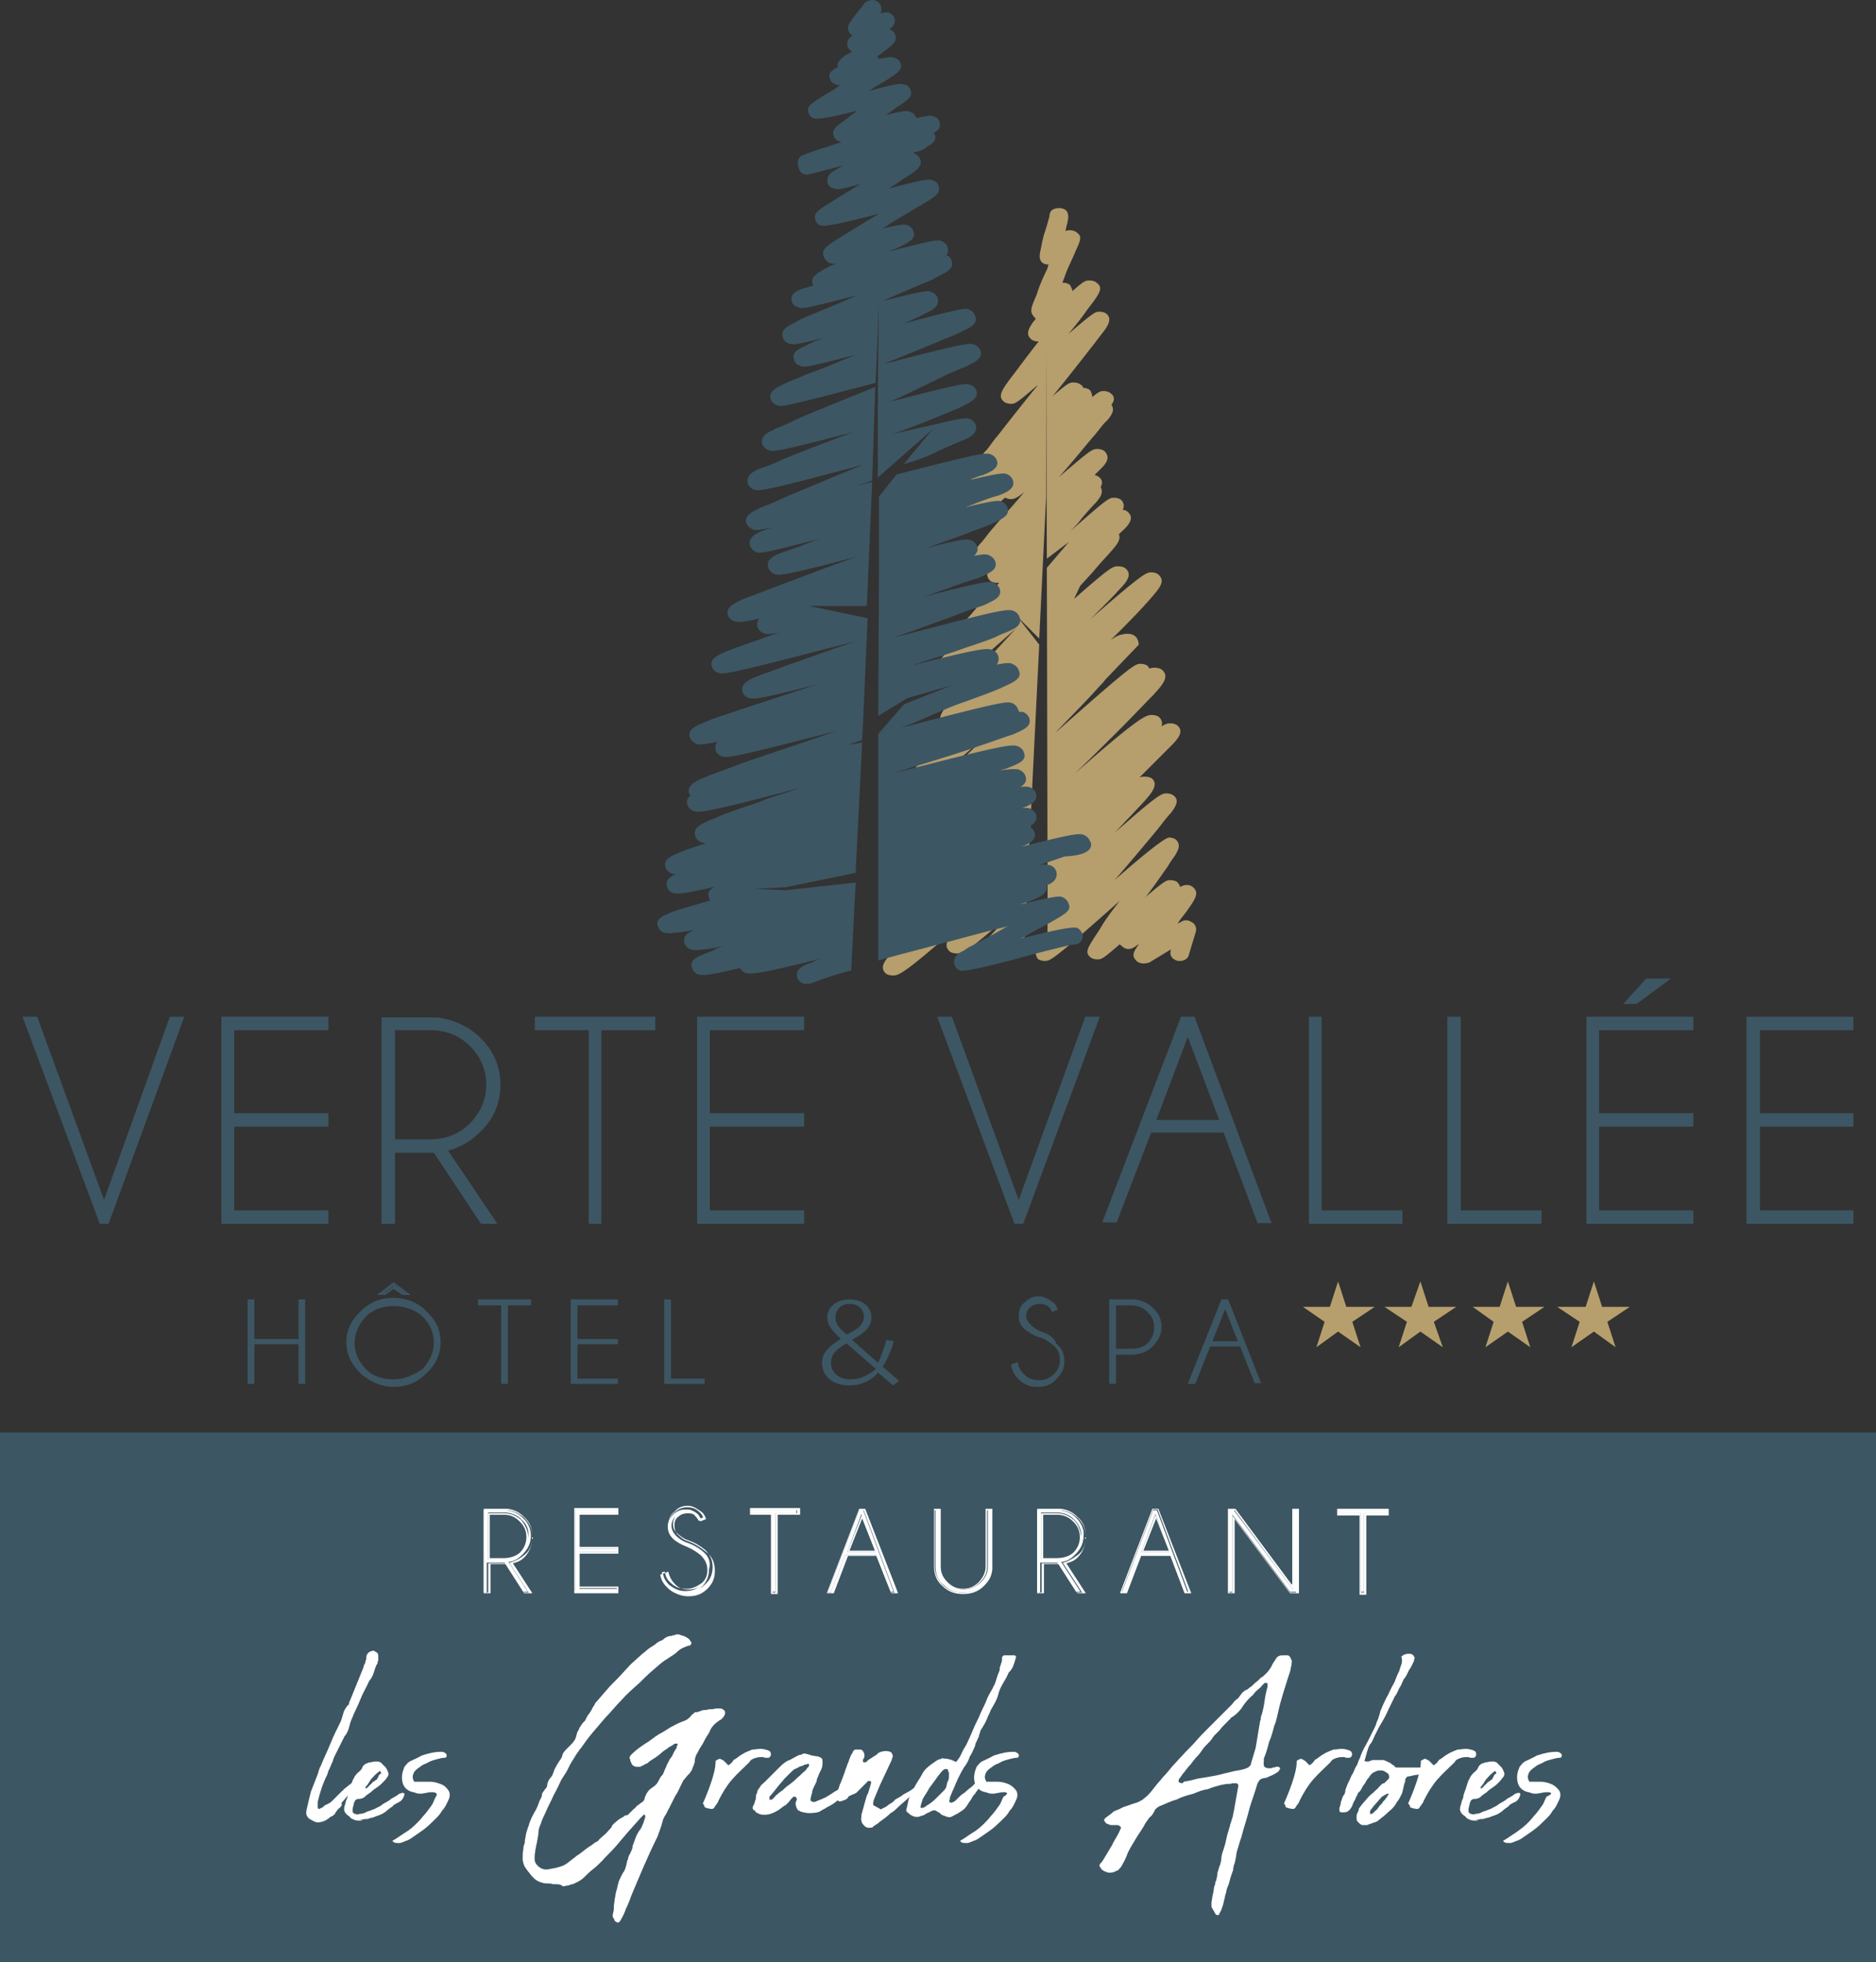 <svg xmlns="http://www.w3.org/2000/svg" id="Calque_2" viewBox="0 0 250.83 262.39"><rect x="0" y="0" width="250.83" height="262.39" fill="#333333" stroke="none"/><defs><style>.cls-1{fill:#b79f6d}.cls-1,.cls-2,.cls-3,.cls-5{stroke-width:0}.cls-2{fill:none}.cls-3{fill:#3d5663}.cls-5{fill:#fff}</style></defs><g id="Calque_1-2"><path d="M0 191.56h250.83v70.83H0z" class="cls-3"/><path d="M69.88 202.96c-.6-.6-1.3-.9-2.2-1h-3v11h.4v-4h2.4l2.5 3.9h.6l-2.6-4h.1c.7-.1 1.2-.4 1.8-1 .7-.7 1.1-1.5 1.1-2.5 0-.8-.3-1.7-1.1-2.4Zm-.2 4.7c-.7.6-1.4.9-2.3.9h-2.1v-6.3h2.1c.9 0 1.7.3 2.3.9.7.6 1 1.3 1 2.2-.1 1-.5 1.7-1 2.3Z" class="cls-5"/><path d="M71.18 205.46c0-1-.3-1.9-1.1-2.6-.7-.7-1.4-1-2.3-1.1h-3.1v11.3h.9v-3.9h2l2.5 3.9h1.1l-2.6-4c.7-.2 1.2-.4 1.7-1 .6-.7.9-1.6.9-2.6Zm-3 3.5h-.1l2.6 4h-.6l-2.5-3.9h-2.3v3.9h-.4v-11h3c.9.1 1.5.4 2.2 1 .7.7 1.1 1.5 1.1 2.5s-.3 1.9-1.1 2.5c-.6.5-1.2.8-1.9 1Z" class="cls-5"/><path d="M69.68 203.26c-.7-.6-1.4-.9-2.3-.9h-2.1v6.3h2.1c.9 0 1.7-.3 2.3-.9.7-.6 1-1.3 1-2.2-.1-.9-.5-1.7-1-2.3Zm-2.3 5.1h-1.9v-5.8h1.9c.9 0 1.5.3 2.1.9s.9 1.2.9 2.1c0 .8-.3 1.5-.9 2.1-.6.5-1.4.7-2.1.7ZM82.58 212.46h-5.1v-4.9h5.1v-.4h-5.1v-4.8h5.1v-.4h-5.7v10.9h5.7v-.4z" class="cls-5"/><path d="M76.78 213.06h5.9v-.9h-5.2v-4.4h5.2v-.9h-5.2v-4.3h5.2v-.9h-5.9v11.4Zm.1-11.1h5.6v.4h-5.2v4.8h5.2v.4h-5.2v4.8h5.2v.4h-5.6v-10.8ZM94.08 207.56c-.7-.6-1.4-1-2.3-1.3-.6-.2-1.1-.6-1.4-.9s-.6-.8-.6-1.3.2-1 .6-1.3c.3-.3.8-.6 1.3-.6.6 0 1 .2 1.3.6.2.2.3.3.4.6l.4-.1c-.1-.2-.2-.4-.4-.7-.4-.4-1-.7-1.7-.7s-1.2.2-1.7.7c-.4.4-.7 1-.7 1.5 0 .7.2 1.2.7 1.7.4.4 1.1.8 1.9 1.1.7.3 1.3.7 1.8 1.1.6.6.9 1.2.9 2s-.3 1.4-.9 2-1.2.8-2.1.8c-.8 0-1.4-.3-2.1-.8-.4-.4-.8-1-.8-1.5l-.4.1c.1.7.4 1.2.9 1.7.7.7 1.4 1 2.3 1s1.7-.3 2.3-1c.7-.7 1-1.4 1-2.3.3-1 0-1.8-.7-2.4Z" class="cls-5"/><path d="M91.88 206.06c-.6-.2-1-.6-1.3-.9-.3-.3-.4-.7-.4-1.2 0-.4.1-.9.6-1.2.3-.3.8-.4 1.2-.4s.9.1 1.2.4c.2.2.3.3.4.6v.1l.8-.3v-.1c-.1-.3-.3-.7-.6-.9-.6-.4-1.1-.8-1.8-.8s-1.3.2-1.8.8c-.6.4-.8 1.1-.8 1.8s.2 1.3.8 1.8c.4.4 1.1.9 2 1.1.7.2 1.2.7 1.8 1.1.6.6.8 1.1.8 1.9 0 .7-.2 1.3-.8 1.9-.6.6-1.2.8-1.9.8-.8 0-1.4-.2-1.9-.8-.4-.4-.7-1-.8-1.5v-.1l-.8.3v.1c.1.7.4 1.3 1 1.9.7.7 1.5 1 2.5 1s1.8-.3 2.5-1 1-1.4 1-2.4-.3-1.8-1-2.4c-1-.8-1.8-1.3-2.7-1.6Zm-.2 6.9c-.9 0-1.8-.3-2.3-1-.6-.4-.8-1-.9-1.7l.4-.1c.1.6.3 1.1.8 1.5.6.6 1.2.8 2.1.8.8 0 1.4-.3 2.1-.8.6-.6.9-1.2.9-2s-.3-1.4-.9-2c-.4-.4-1.1-.9-1.8-1.1-.8-.2-1.4-.7-1.9-1.1-.4-.4-.7-1-.7-1.7s.2-1.1.7-1.5c.4-.4 1-.7 1.7-.7s1.2.2 1.7.7c.2.2.4.4.4.7l-.4.1c-.1-.2-.2-.4-.4-.6-.3-.3-.8-.6-1.3-.6-.6 0-1 .2-1.3.6-.3.3-.6.8-.6 1.3 0 .6.2 1 .6 1.3.3.3.8.7 1.4.9.9.3 1.7.8 2.3 1.3.7.7 1 1.4 1 2.3s-.3 1.7-1 2.3c-.9.9-1.6 1.1-2.6 1.1ZM103.18 212.86h.5v-10.5h2.8v-.4h-6.2v.4h2.9v10.5z" class="cls-5"/><path d="M100.08 202.56h3v10.6h.9v-10.6h3v-.9h-6.7v.9h-.2Zm.2-.6h6.3v.4h-2.9v10.6h-.4v-10.6h-3v-.4ZM114.88 201.96l-4.2 11h.4l1.9-5h4.2v.1l1.9 4.8h.4l-4.1-11h-.5v.1Zm-1.6 5.6 1.9-5.1 1.9 5.1h-3.8Z" class="cls-5"/><path d="M115.68 201.76h-.8l-4.3 11.2v.1h.9l1.9-5h3.9l1.9 5h.9l-4.4-11.3Zm3.4 11.1-1.9-4.8v-.1h-4.2l-1.9 5h-.4l4.2-11h.6l4.1 11h-.5v-.1Z" class="cls-5"/><path d="M113.28 207.56h3.9l-1.9-5.1-2 5.1Zm.3-.2 1.7-4.3 1.7 4.3h-3.4ZM128.78 212.56c-.9 0-1.7-.3-2.3-.9-.7-.7-1-1.3-1-2.2v-7.5h-.4v7.5c0 1 .3 1.9 1.1 2.5.7.7 1.5 1 2.6 1 1 0 1.9-.3 2.6-1 .6-.6 1-1.3 1.1-2.1v-7.9h-.4v7.5c0 .9-.3 1.5-1 2.2-.7.6-1.4.9-2.3.9Z" class="cls-5"/><path d="M131.78 209.46c0 .8-.3 1.4-.9 2.1-.6.6-1.3.9-2.1.9-.9 0-1.5-.3-2.1-.9s-.9-1.2-.9-2.1v-7.7h-.9v7.7c0 1 .3 1.9 1.1 2.6.8.8 1.7 1.1 2.8 1.1s2-.3 2.8-1.1c.7-.7 1-1.3 1.1-2.2v-8.1h-.9v7.7Zm.2-7.5h.4v7.9c-.1.9-.4 1.5-1.1 2.1-.7.7-1.5 1-2.6 1-1 0-1.9-.3-2.6-1s-1.1-1.5-1.1-2.5v-7.5h.4v7.5c0 .9.3 1.5 1 2.2s1.4.9 2.3.9 1.7-.3 2.3-.9c.7-.7 1-1.3 1-2.2v-7.5ZM143.88 202.96c-.6-.6-1.3-.9-2.2-1h-3v11h.4v-4h2.3l2.5 3.9h.6l-2.6-4h.1c.7-.1 1.2-.4 1.8-1 .7-.7 1.1-1.5 1.1-2.5.1-.8-.3-1.7-1-2.4Zm-.3 4.7c-.7.6-1.4.9-2.3.9h-2.1v-6.3h2.1c.9 0 1.7.3 2.3.9s1 1.3 1 2.2c-.1 1-.4 1.7-1 2.3Z" class="cls-5"/><path d="M145.18 205.46c0-1-.3-1.9-1.1-2.6-.7-.7-1.4-1-2.3-1.1h-3.1v11.3h.9v-3.9h2l2.5 3.9h1.1l-2.6-4c.7-.2 1.2-.4 1.7-1 .6-.7.9-1.6.9-2.6Zm-3 3.5h-.1l2.6 4h-.6l-2.5-3.9h-2.3v3.9h-.4v-11h3c.9.1 1.5.4 2.2 1 .7.7 1.1 1.5 1.1 2.5s-.3 1.9-1.1 2.5c-.7.5-1.2.8-1.9 1Z" class="cls-5"/><path d="M143.58 203.26c-.7-.6-1.4-.9-2.3-.9h-2.1v6.3h2.1c.9 0 1.7-.3 2.3-.9.7-.6 1-1.3 1-2.2-.1-.9-.4-1.7-1-2.3Zm-2.3 5.1h-1.8v-5.8h1.9c.8 0 1.5.3 2.1.9s.9 1.2.9 2.1c0 .8-.3 1.5-.9 2.1-.6.5-1.4.7-2.2.7ZM154.18 201.96l-4.2 11h.4l1.9-5h4.2l1.9 5h.4l-4.1-11h-.5Zm-1.6 5.6 1.9-5.1 1.9 5.1h-3.8Z" class="cls-5"/><path d="M154.88 201.76h-.8l-4.3 11.2v.1h.9l1.9-5h3.9l1.9 5h.9l-4.4-11.3Zm3.5 11.1-1.9-5h-4.2l-1.9 5h-.4l4.2-11h.6l4.1 11h-.5Z" class="cls-5"/><path d="M152.58 207.56h3.9l-2-5-1.9 5Zm.3-.2 1.7-4.3 1.7 4.3h-3.4ZM164.28 201.96v10.9h.5v-10.3l7.7 10.3h.9v-10.9h-.5v10.6l-7.9-10.6h-.7z" class="cls-5"/><path d="m172.68 211.86-7.5-10.1h-1v11.3h.9v-9.9l7.4 9.9h1.2v-11.3h-.9v10.1h-.1Zm.2-9.9h.4v11h-.8l-7.7-10.3v10.3h-.4v-11h.7l7.8 10.6v-10.6ZM178.98 202.36h3v10.5h.4v-10.5h3v-.4h-6.4v.4z" class="cls-5"/><path d="M178.78 201.76v.9h3v10.6h.9v-10.6h3v-.9h-6.9Zm6.6.6h-3v10.6h-.4v-10.6h-3v-.4h6.3v.4h.1ZM45.68 241.46l-.1.1s0 .1-.1.1c0 .1-.1.1-.2.2l-.1.1c-.1.2-.3.3-.4.6-.2.2-.3.3-.6.4-.3.3-.8.6-1.3.7h-.1c-.3.1-.6 0-.8-.1s-.4-.2-.7-.4c-.3-.3-.4-.7-.3-1v-.1c.1-.4.2-.9.3-1.3l.3-1.2.9-2.3c.1-.3.2-.8.4-1.1.4-1 .9-2 1.3-3s.9-2 1.4-3l.1-.3c.1-.3.2-.7.3-1 .1-.2.3-.6.6-.9.1 0 .1-.1.1-.2s0-.2.1-.3l1.7-4.2c.1-.2.1-.3.2-.6.1-.2.2-.3.2-.6.1-.1.1-.3.1-.4s0-.3.1-.4c.1-.2.2-.3.4-.4.1 0 .2-.1.3-.1h.2c.1 0 .2.1.2.1.1.1.2.1.3.2.1.2.1.3.1.6v.4c-.1.1-.1.2-.1.3s0 .2-.1.2c-.2.4-.3.8-.4 1.1s-.3.8-.6 1.1c-.4.9-.9 1.7-1.2 2.5s-.8 1.7-1.1 2.5c-.2.4-.3.8-.4 1.2-.1.4-.3.9-.6 1.2l-1.3 2.6c-.1.2-.2.4-.3.8-.1.2-.2.4-.3.7-.1.1-.1.3-.2.4-.1.2-.1.3-.2.6-.6 1.2-1 2.4-1.3 3.7v.7c0 .2.1.3.3.2.1 0 .1-.1.2-.1s.1-.1.2-.1c.2-.2.3-.3.6-.4.2-.1.4-.2.6-.4l.2-.2.4-.4.6-.6.2-.2c.1 0 .1-.1.2-.2l1.4-1.1c.2-.1.3-.2.4-.3s.3-.2.6-.3h.1v.2c-.1.1-.1.2-.2.4l-.3.3c-.07.07-.13.1-.2.1s-.13.07-.2.2c-.1.1-.2.3-.3.4-.1.1-.2.3-.3.4l-.3.3c-.1.1-.2.2-.3.4l-.6.7-.1.1v.4Z" class="cls-5"/><path d="M48.18 243.46c-.3 0-.6 0-.8-.1-.1 0-.1-.1-.2-.1s-.1 0-.2-.1c-.1 0-.1-.1-.1-.1s-.1 0-.1-.1c-.1-.1-.3-.2-.4-.3-.1-.1-.2-.2-.3-.4s-.1-.4 0-.8c.1-.2.1-.4.2-.7.1-.2.2-.4.2-.7 0-.1.1-.2.1-.3s.1-.2.1-.3c.1-.2.2-.6.3-.9.1-.3.2-.6.3-.7.1-.3.4-.7.8-1 .2-.2.3-.3.4-.6.1-.2.3-.3.4-.4.1 0 .2-.1.3-.1.2-.1.3-.1.4-.1s.3-.1.6-.1h.4c.2.1.4.1.4.2l.6.6c.1.2.2.3.3.6.1.2.1.4-.1.7s-.3.4-.6.7c-.2.2-.4.4-.7.6-.3.2-.6.4-.9.7-.3.2-.6.4-.9.7-.2.1-.4.2-.7.2h-.2c-.2.1-.3.2-.3.2-.1.2-.2.4-.2.6-.1.3-.2.7-.1 1l.1.1s.1.1.2.1c.2.1.4.1.6 0 .3 0 .7-.1 1-.3.4-.1.8-.3 1.1-.4.3-.2.7-.3 1-.6.3-.2.8-.4 1.1-.7.3-.2.8-.4 1.1-.7.2 0 .3-.1.3-.1h.3c.07.07.1.13.1.2-.1.4-.3.8-.7 1-.3.2-.7.3-.9.6-.3.2-.6.4-.9.7-.2.1-.4.3-.7.4-.2.1-.6.2-.8.3s-.4.1-.7.2c-.2.1-.4.1-.7.1-.2.1-.4.1-.6.1.5.1.3.1.1.1Zm2.8-6.4-.1-.1v-.1h-.2c0 .1-.1.1-.2.2-.3.2-.6.6-.9.9-.2.3-.4.7-.7 1v.2h.1c.1-.1.3-.2.4-.4.1-.1.3-.2.4-.4.2-.1.4-.3.6-.4.1-.2.2-.3.3-.6.2-.13.3-.23.3-.3Z" class="cls-5"/><path d="M57.78 239.66c-.2 0-.4 0-.8.1-.2 0-.4.1-.7.1-.2 0-.4 0-.7-.1-.2-.1-.4-.1-.7-.2-.7-.3-1-.8-1.1-1.4-.1-.6 0-1.2.3-1.9.2-.2.4-.6.9-.8.4-.2.9-.4 1.4-.7.6-.2 1-.3 1.5-.4.6-.1.9-.1 1.2-.1.2 0 .4.1.6.3.1.2 0 .3 0 .4-.1.1-.2.1-.3.1-.2 0-.6.1-1 .2-.3.1-.8.2-1.1.4s-.8.3-1.1.6c-.3.2-.6.4-.8.7-.1.2-.2.4-.2.7 0 .2.1.4.2.6h2.1c.4 0 .9.1 1.4.3.6.2.9.6 1.1.9.2.3.2.8 0 1.2s-.4 1-.9 1.5c-.3.6-.9 1.1-1.3 1.5-.6.6-1.1 1-1.7 1.4s-1.1.8-1.5 1c-.6.2-.9.4-1.2.4s-.6 0-.7-.1c-.13-.07-.2-.13-.2-.2.7-.4 1.2-.8 1.7-1.1s1-.7 1.5-1.2c.2-.2.6-.6.9-1 .4-.4.8-1 1.1-1.4s.4-.9.6-1.2c.3-.4 0-.6-.5-.6ZM74.28 251.96h-.4c-.2-.1-.4-.1-.7-.1-.2 0-.4 0-.7-.1-.4-.1-.8-.3-1.1-.6-.2-.2-.4-.4-.6-.7-.2-.2-.3-.4-.6-.8-.2-.4-.3-.8-.3-1.1 0-.4 0-.9.1-1.3 0-.2 0-.3.1-.6.1-.2.1-.3.1-.6.1-.3.1-.7.2-1s.2-.7.3-.9c.2-.8.6-1.5 1-2.2.1-.2.2-.4.3-.7.1-.2.1-.4.3-.7.1-.2.2-.4.2-.7.1-.2.2-.3.4-.6.2-.2.3-.3.3-.7.1-.3.2-.6.4-.8.2-.2.3-.4.4-.7.1-.2.1-.4.3-.7.1-.2.2-.4.4-.7.1-.1.1-.2.2-.3s.1-.2.2-.3c.1-.2.1-.4.2-.6.1-.1.2-.3.3-.4l.3-.3.3-.3c.3-.3.7-.7.8-1.1.1-.2.1-.4.2-.7.1-.2.2-.3.3-.6.2-.3.4-.7.7-.9.2-.3.3-.7.6-1 .1-.2.3-.4.4-.7.1-.2.3-.4.4-.7.7-.8 1.3-1.5 2-2.3.7-.7 1.4-1.4 2.1-2.2.3-.3.7-.8 1.1-1.1.3-.3.8-.7 1.1-1 .3-.2.7-.6 1-.8s.7-.4 1-.7c.2-.1.3-.2.6-.3.2-.1.3-.2.4-.3.3-.2.6-.3.9-.3.1 0 .2-.1.3-.1s.2 0 .3-.1h.4c.2.1.3.1.6.2.2.1.3.1.4.2.2.1.4.2.6.6.1.1.1.2 0 .3 0 .1-.1.2-.2.2h-.1c-.6.2-1.1.4-1.5.8s-1 .7-1.4 1c-.7.4-1.3 1-1.9 1.5-.7.6-1.2 1.1-1.8 1.7-.9.8-1.7 1.5-2.4 2.3-.8.8-1.5 1.7-2.2 2.4-.6.7-1.1 1.3-1.7 2s-1 1.3-1.5 2c-.1.1-.2.2-.3.4-.1.1-.2.3-.3.4-.4.7-.8 1.2-1.1 1.9-.3.7-.8 1.2-1.1 1.9-.3.7-.6 1.2-.9 1.8-.3.7-.6 1.2-.9 1.9s-.6 1.2-.8 1.9c-.2.4-.3.8-.3 1.3 0 .2-.1.4-.1.6s-.1.3-.1.6c-.1.2-.1.6-.2.9 0 .3-.1.6-.1.9v.4c0 .3.2.7.6 1s.8.4 1.3.3c.6-.1 1.1-.2 1.7-.4s1-.6 1.4-.9c.1-.1.3-.2.4-.3s.2-.2.4-.3c.6-.4 1.1-.9 1.8-1.3.1-.1.3-.2.4-.3s.3-.2.4-.2c.2-.3.6-.6.8-.8.3-.2.6-.6.8-.8.2-.2.3-.3.4-.6.2-.2.4-.4.8-.7.2-.2.6-.3.9-.6.2 0 .3 0 .4-.1l.3-.3.4-.4c.1-.1.3-.2.4-.4.1-.1.3-.2.4-.3s.3-.2.4-.3c.1 0 .1-.1.2-.2s.1-.2.1-.3c.1-.2.2-.6.4-.8.1-.2.3-.4.6-.6.3-.2.6-.4.8-.8.2-.3.3-.7.6-.9.1-.2.2-.4.3-.7.1-.2.2-.4.3-.7.2-.3.3-.7.6-1 .2-.3.3-.7.6-1.1.1-.1.1-.2.1-.3s.1-.2.1-.2c.1-.1 0-.2-.1-.2h-.1c-.1 0-.2 0-.3.1-.1.1-.2.1-.3.2-.2.1-.4.2-.6.4-.2.1-.3.2-.6.4-.3.3-.7.6-1 .8s-.7.4-1 .7c-.1.1-.3.1-.4.2-.1.1-.2.1-.4.2-.1.1-.2.1-.3.1h-.3c-.4 0-.7-.2-.8-.6-.1-.1-.1-.2-.1-.2 0-.1 0-.2-.1-.3v-.2c0-.1.1-.1.1-.2.1 0 .1-.1.1-.1l.1-.1c.6-.6 1.2-1 1.8-1.4.7-.4 1.2-.9 1.9-1.3.6-.3 1-.6 1.5-.9.6-.3 1.1-.6 1.7-.8.3-.1.7-.3 1-.7.1-.1.1-.2.2-.2.1-.1.2-.1.2-.2.1-.1.2-.1.3-.1.2 0 .4-.1.7-.2.2-.1.4-.1.7-.1.2-.1.4-.1.7-.1.2 0 .4-.1.7-.1h.4c.2 0 .4.1.6.3.1.2.1.3 0 .6-.2.3-.4.6-.7.7-.6.4-1.1.9-1.3 1.5-.2.4-.6.9-.8 1.4-.2.4-.6.9-.8 1.4-.3.4-.4.9-.4 1.3 0 .1-.1.2-.1.3s-.1.2-.1.3c-.1.1-.1.2-.1.2 0 .1-.1.2-.1.3-.1.1-.2.2-.2.3l-.3.3c-.2.2-.3.4-.6.7l-.4.8c-.2.4-.4.9-.7 1.3l-.4.8-.4.8c-.2.3-.3.7-.6 1.1-.2.3-.3.7-.4 1.1l-.3.9c-.1.2-.2.6-.3.8-1.3 2.6-2.4 5.3-3.5 7.9-.2.6-.4 1.1-.7 1.7-.2.6-.4 1-.7 1.5-.1.2-.2.3-.3.3-.1.1-.2 0-.2 0-.1-.1-.2-.1-.3-.2 0-.1-.1-.2-.1-.3-.2-.2-.2-.4-.1-.8.1-.3.1-.6.1-.9 0-.2.1-.6.1-.9.1-.3.1-.7.2-1s.2-.7.2-.9c.1-.1.1-.2.1-.3s.1-.2.1-.3c.2-.4.4-.9.7-1.3.2-.4.3-.9.4-1.4.1-.1.1-.2.1-.3s.1-.2.1-.3c.1-.2.2-.3.3-.6.1-.2.2-.4.2-.7.1-.3.3-.8.4-1.1s.3-.7.6-1.1c.2-.2.3-.6.4-.8s.2-.6.3-.9c0-.13-.03-.23-.1-.3-.1 0-.2 0-.2.1l-.3.3c-.6.7-1.1 1.2-1.7 1.9s-1.1 1.3-1.7 2-1.2 1.2-1.8 1.9c-.4.4-.8.8-1.2 1.1s-.8.7-1.2 1.1c-.3.3-.8.6-1.3.8-.1.1-.2.1-.3.1s-.2.1-.3.1c-.2.1-.6.1-.9.2-.3-.3-.7-.3-1-.3ZM93.98 241.16c.4-.9.8-1.9 1.1-2.8.3-.9.6-1.9.6-2.9.2-.1.3-.2.4-.2.1-.1.2-.1.3 0 .1 0 .2.1.4.2l.6.6c.2-.1.3-.2.4-.3s.2-.2.3-.4c.4-.2.8-.6 1.2-.8.3-.2.8-.4 1.3-.6.4 0 .8-.1 1.1-.1s.7.1 1 .2c.3.1.4.3.4.6-.1.3-.2.4-.4.4h-.3c-.1 0-.2 0-.3-.1-.3 0-.7 0-1 .1s-.7.2-.9.6c-.8.8-1.5 1.4-2.3 2.3-.7.8-1.3 1.8-1.8 2.8-.1.2-.1.3-.2.4-.1.1-.1.2-.3.4-.1.3-.3.4-.7.3-.2 0-.4-.1-.7-.2.1-.1-.1-.3-.2-.5ZM108.18 242.46c-.3 0-.8-.1-1.1-.2-.1 0-.1-.1-.2-.1s-.1-.1-.2-.1c-.2-.3-.3-.6-.3-.9 0-.2.1-.3.1-.4.1-.1.1-.2 0-.3 0-.1-.1-.2-.2-.2h-.2c-.2.2-.4.4-.6.7l-.3.3c-.1.1-.2.2-.3.2-.1.1-.3.2-.4.3s-.3.2-.4.3c-.7.4-1.3.7-2.2.6-.2 0-.4-.1-.8-.3-.1-.2-.2-.3-.3-.3-.2-.2-.2-.4 0-.7.1-.2.1-.3.2-.6.1-.2.1-.4.1-.7.1-.2.2-.4.2-.6.1-.2.3-.4.4-.6.1-.2.3-.3.6-.6l.4-.4.4-.4.3-.3.3-.3.3-.3.3-.3c.4-.4.9-.8 1.3-.9l1.1-.6c.1 0 .2-.1.3-.1s.2 0 .3-.1c.2-.1.3-.1.6 0h.1c.2.1.3.1.6.2.2 0 .4.1.7.1.3.1.4.1.6.3.1.1.1.3.1.6 0 .4-.1.8-.3 1.1-.1.2-.2.4-.3.7-.1.2-.2.4-.2.7-.1.1-.1.2-.2.4-.1.1-.1.2-.2.4s-.2.4-.2.7c-.1.2-.1.4-.2.7v.3s0 .1.1.1.1.1.2.1h.3c.2-.1.4-.2.7-.3s.4-.2.7-.3c.3-.2.7-.4 1.1-.7.3-.2.8-.4 1.1-.7.4-.2 1-.4 1.4-.7h.3c.07 0 .13.03.2.1s.1.13.1.2l-.2.3-.6.6c-.2.1-.3.3-.6.4-.4.2-.8.6-1.1.8-.3.3-.7.6-1.1.8-.2.1-.4.2-.7.4-.2.1-.4.2-.7.4-.2.1-.7.2-1.4.2Zm0-6.4c0-.2-.1-.2-.2-.2-.1.1-.2.1-.3.1s-.2 0-.2.1c-.2.1-.4.1-.6.2-.2.1-.3.2-.6.3-.2.1-.4.3-.7.6l-.7.7c-.3.4-.7.8-1 1.2s-.7.9-1 1.2v.4h.3c.1-.1.2-.1.2-.2.1 0 .2-.1.2-.2.3-.3.8-.7 1.1-.9.3-.3.8-.7 1.1-.9.3-.2.7-.6.9-.8.3-.2.6-.6.9-.8l.2-.2c.1-.1.1-.2.2-.3.2-.1.2-.3.2-.3Z" class="cls-5"/><path d="M117.78 241.96c.3-.2.7-.3 1-.6.3-.2.7-.4.9-.7.3-.2.8-.4 1.1-.7.4-.2.8-.4 1.2-.7.1-.1.2-.1.3-.2.1-.1.2-.1.4-.2.1-.1.2-.1.3-.2.1-.1.2-.1.4-.2.07 0 .1.03.1.1v.2c0 .1-.1.1-.1.2l-.9.7c-.1.1-.2.1-.3.2-.1.1-.2.1-.3.2l-1.7 1.5c-.3.3-.7.7-1.1.9-.3.3-.8.7-1.1.9-.1.1-.3.2-.4.3s-.2.2-.4.3c-.1.1-.2.1-.3.2-.1.1-.2.1-.2.2-.4.1-.7.1-1-.1l-.2-.2c-.2-.2-.3-.4-.3-.6-.1-.1 0-.3 0-.8l.2-.7c.1-.3.2-.8.3-1.1s.2-.8.4-1.1l.3-1 .1-.4c0-.1-.1-.2-.2-.2h-.2l-1 1-.6.6c-.2.1-.4.2-.7.3-.07.07-.13.1-.2.1-.1 0-.1.1-.2.2-.1.2-.3.3-.6.4l-.3.1c-.2.1-.4 0-.6-.2-.1-.2-.1-.3-.1-.7.1-.2.2-.4.3-.7.1-.2.1-.3.2-.6.1-.2.2-.4.3-.7.1-.2.2-.6.3-.8s.1-.4.2-.6c.1-.2.2-.6.3-.8s.2-.6.3-.8.1-.3.2-.4.1-.2.2-.4c.1-.1.2-.2.3-.2h.7c.1 0 .2.1.2.1.2.2.3.4.3.7 0 .1 0 .2-.1.4-.1.1-.1.2-.1.4 0 .1.1.1.2.1h.2c.2-.2.4-.4.8-.6.2-.2.6-.3.8-.6.3-.2.7-.3 1.1-.3.3 0 .6.1.7.2 0 .1.1.1.1.1v.1c.07.13.1.23.1.3-.1.2-.1.4-.2.6l-1.5 3.2-.8 1.9c-.1.3-.2.7-.1.8 0 .07.03.1.1.1l.9.5Z" class="cls-5"/><path d="M121.18 242.26v-.3c.1-.3.2-.8.3-1.3.2-.6.4-1.1.8-1.7.3-.6.7-1.1 1-1.7.3-.6.8-1 1.2-1.3.3-.2.8-.6 1.1-.7.1 0 .2 0 .3-.1s.2 0 .3 0c.4 0 .9.1 1.3.3.2.1.3.1.3.2.1-.1.3-.3.6-.8.2-.4.4-.9.8-1.5.3-.6.6-1.3.9-2 .3-.8.7-1.4 1-2.2.3-.7.7-1.4.9-2 .3-.7.6-1.1.8-1.5 0-.1.1-.2.2-.4s.2-.6.3-.9c.1-.3.2-.6.3-.8s.1-.4.1-.6c.1-.2.1-.3.2-.6.1-.2.1-.3.1-.6v-.2c.1 0 .1-.1.1-.1s.1 0 .1-.1h1.4c.1 0 .2 0 .2.1.1.1.1.2.1.2-.1 0-.1.1-.1.2-.1.3-.2.7-.3.9-.1.3-.3.6-.6.9-.1.1-.1.3-.2.4-.1.2-.1.3-.2.4-.4.7-.8 1.3-1 2.1s-.6 1.4-1 2.1c-.1.3-.3.7-.4.9-.1.3-.3.7-.4.9l-.6 1c0 .2-.1.3-.1.4-.1.1-.1.3-.1.4-.1.1-.1.2-.3.6-.1.2-.2.4-.2.6-.2.4-.4 1-.7 1.4-.2.6-.4 1-.8 1.5-.6 1-1 1.9-1.4 2.9-.1.2-.2.4-.3.7-.1.2-.2.4-.2.7-.1.1-.1.2 0 .3 0 .07.03.1.1.1h.2c.1 0 .1-.1.2-.1s.1-.1.2-.1l.4-.4.4-.4c.3-.2.6-.4.9-.7.2-.2.6-.4.9-.8.1-.1.2-.1.2-.2.1-.1.2-.1.3-.1.1-.1.2-.1.3 0v.6c-.1.1-.2.3-.3.4-.1.2-.2.3-.3.4 0 .1-.1.2-.2.3-.2.2-.3.4-.4.6-.1.2-.3.4-.4.6-.2.3-.4.7-.9 1-.4.3-1 .6-1.4.8-.3.1-.6 0-.8-.1-.3-.1-.6-.2-.6-.3-.1-.1-.2-.2-.3-.2-.1-.1-.2-.1-.3-.2-.2-.1-.3-.1-.6 0-.2.1-.3.2-.4.2-.1.1-.3.1-.4.2-.2.2-.4.2-.7.3-.4.2-.9.1-1.2-.1-.1 0-.1-.1-.2-.1l-.2-.2c-.2-.1-.2-.2-.3-.4.1.4.1.3 0 .2Zm5.6-5.3v-.2c0-.1-.1-.2-.3-.2-.1 0-.2 0-.3.1-.2.1-.4.4-.8.9-.3.4-.7 1-1.1 1.5-.3.6-.7 1.1-.9 1.5-.2.6-.3.9-.3 1.1v.1h.2c.2 0 .4-.1.6-.3.4-.2.9-.6 1.2-.9l1.1-1.1c.1-.1.2-.2.3-.4 0-.1.1-.2.1-.4 0-.1.1-.2.1-.4.1-.1.2-.3.2-.7v-.6h-.1Z" class="cls-5"/><path d="M134.28 239.66c-.2 0-.4 0-.8.1-.2 0-.4.1-.7.1s-.4 0-.7-.1c-.2-.1-.4-.1-.7-.2-.7-.3-1-.8-1.1-1.4-.1-.6 0-1.2.3-1.9.2-.2.4-.6.9-.8.4-.2.9-.4 1.4-.7.6-.2 1-.3 1.5-.4.6-.1.9-.1 1.2-.1.2 0 .4.1.6.3.1.2 0 .3 0 .4-.1.1-.2.1-.3.1-.2 0-.6.1-1 .2-.3.1-.8.2-1.1.4s-.8.3-1.1.6c-.3.2-.6.4-.8.7-.1.2-.2.4-.2.7 0 .2.1.4.2.6h1.5c.4 0 .9.1 1.4.3s.9.6 1.1.9c.2.3.2.8 0 1.2s-.4 1-.9 1.5c-.3.6-.9 1.1-1.3 1.5-.6.6-1.1 1-1.7 1.4-.6.4-1.1.8-1.5 1-.6.2-.9.4-1.2.4s-.6 0-.7-.1c-.13-.07-.2-.13-.2-.2.7-.4 1.2-.8 1.7-1.1s1-.7 1.5-1.2c.2-.2.6-.6.9-1 .4-.4.8-1 1.1-1.4s.4-.9.6-1.2c.7-.4.5-.6.1-.6ZM161.98 254.96v-.6c.1-.4.1-.8.2-1.1s.1-.8.2-1.1c.1-.1.1-.2.1-.3s0-.2.1-.3c.1-.4.2-.8.2-1.1.1-.3.2-.7.3-1 .1-.1.1-.2.1-.3s.1-.2.1-.4c0-.4.1-.9.3-1.4.2-.6.3-1 .4-1.5.1-.6.3-1 .4-1.5.1-.2.1-.3.1-.4.1-.2.2-.6.3-.9.1-.2.1-.6.2-.9.1-.6.2-1.1.3-1.7.1-.6.2-1.1.3-1.7 0 0 0-.1-.1-.2-.07-.07-.13-.1-.2-.1h.2-.7c-.2.1-.4.1-.7.1s-.4.1-.7.1c-.7.2-1.2.3-1.9.6-.7.1-1.2.3-1.9.6-.8.2-1.5.4-2.3.8-.8.2-1.5.6-2.3.9-.1.1-.2.1-.3.2l-.3.3v.1c-.2.3-.3.6-.6.8-.2.2-.3.4-.6.8-.4.8-.9 1.4-1.3 2.1-.4.7-.9 1.4-1.2 2.2-.1.3-.3.7-.4.9-.2.3-.3.7-.6.9-.1.2-.2.3-.4.3-.1.1-.2.1-.4.2-.4.1-.8.1-1.1-.1h-.1l-.1-.1c-.1 0-.2-.1-.3-.2s-.1-.2-.2-.3c-.1-.1-.1-.2 0-.4.1-.1.1-.2.2-.2.1-.1.1-.2.2-.3.4-.7.8-1.3 1.2-2 .3-.7.8-1.3 1.1-2.1.2-.3.1-.4-.3-.6h-.9c-.2 0-.3-.1-.6-.2-.07 0-.13-.07-.2-.2-.2-.2-.2-.3-.1-.4s.1-.2.2-.2c.2-.2.6-.4 1-.8.2-.1.4-.2.7-.3l.6-.3.9-.3c.2-.1.6-.2.9-.3.3-.1.6-.3.8-.4.2-.2.4-.3.7-.6s.7-.8 1-1.2.7-.8 1-1.2c.4-.4.9-1 1.3-1.5.4-.4.9-1 1.3-1.4.6-.7 1.2-1.2 1.8-1.9s1.1-1.2 1.8-1.9l1.1-1.1 1.1-1.1.8-.8c.2-.2.4-.6.8-.8.1-.1.2-.2.3-.4.1-.1.2-.2.3-.4.2-.1.3-.3.6-.4s.3-.3.6-.4c.2-.2.6-.6.9-.8l.3-.3c.1-.1.2-.2.3-.2.7-.6 1.1-1.1 1.4-1.8.1-.1.1-.2.2-.3.1-.1.1-.2.2-.3.1-.2.2-.3.4-.4.2-.1.3-.1.6-.1h.6c.1 0 .2.1.3.2.1.1.1.3.2.4.1.2 0 .4 0 .7-.1.3-.1.6-.2.9l-.3.9c-.4 1.3-.8 2.5-1.1 3.7-.1.4-.2.9-.3 1.3-.1.4-.2.9-.4 1.3-.2.8-.4 1.5-.7 2.2-.2.8-.4 1.5-.7 2.2v.4c-.1.7.1.9.8.9.2 0 .3 0 .4-.1.1 0 .3 0 .4-.1h.4l.1.1c.1.1.1.2 0 .3-.1.2-.2.3-.4.4-.4.3-.8.4-1.2.6-.1.1-.3.1-.4.1s-.3.1-.4.1c-.2.1-.3.2-.4.4-.1.1-.1.2-.2.4-.3 1.1-.8 2.3-1.1 3.5s-.7 2.3-1 3.5c0 .1-.1.2-.1.3s-.1.2-.1.3c-.1.3-.2.7-.3 1s-.2.7-.2 1c-.1.3-.1.6-.2.9-.1.2-.2.6-.2.9-.1.3-.3.8-.4 1.2-.1.4-.2.8-.4 1.2-.1.2-.1.6-.2.8s-.1.6-.2.8c-.1.6-.3 1.1-.4 1.4-.1.2-.2.3-.3.6-.1 0-.1.1-.3 0-.1 0-.2-.1-.2-.2-.33-.53-.5-.83-.5-.9q.07.07 0 0Zm-3.7-16.7c.6-.1 1.1-.2 1.8-.4l1.8-.3c.6-.1 1.1-.2 1.8-.4.6-.1 1.1-.3 1.8-.4.6-.1 1-.2 1.4-.4.2-.2.4-.3.4-.6.1-.3.2-.7.3-1s.2-.7.3-1c.1-.6.2-1.1.3-1.8l.3-1.8c.1-.2.1-.3.1-.4s0-.3.1-.4c.2-.7.3-1.2.4-1.9.1-.7.2-1.2.4-1.9v-.3c0-.1 0-.2-.1-.2h-.3l-.4.4c-.1.2-.3.3-.4.4-.2.2-.4.3-.6.6-.1.2-.3.3-.6.6-.4.4-.8.9-1.1 1.4-.3.4-.8.9-1.3 1.2-.1 0-.1.1-.2.2l-.7.7c-.2.2-.4.4-.7.8l-.7.7c-.2.2-.4.6-.6.8l-.1.1-.1.1c-.3.3-.6.6-.8.9-.2.3-.4.6-.7.9-.3.3-.6.7-.9 1.1-.3.3-.6.7-.9 1.1-.1.1-.2.2-.3.4-.1.1-.2.3-.3.4-.07.07-.1.17-.1.3s.03.2.1.2.13.03.2.1h.2c.1 0 .2-.2.2-.2ZM171.68 241.16c.4-.9.8-1.9 1.1-2.8s.6-1.9.6-2.9c.2-.1.3-.2.4-.2.1-.1.2-.1.3 0 .1 0 .2.1.4.2l.6.6c.2-.1.3-.2.4-.3.1-.1.2-.2.3-.4.4-.2.8-.6 1.2-.8.3-.2.8-.4 1.3-.6.4 0 .8-.1 1.1-.1s.7.1 1 .2c.3.1.4.3.4.6-.1.3-.2.4-.4.4h-.3c-.1 0-.2 0-.3-.1-.3 0-.7 0-1 .1s-.7.2-.9.6c-.8.8-1.5 1.4-2.3 2.3-.7.8-1.3 1.8-1.8 2.8-.1.2-.1.3-.2.4s-.1.2-.3.4c-.1.3-.3.4-.7.3-.2 0-.4-.1-.7-.2.1-.1-.1-.3-.2-.5ZM191.68 236.66c0 .07-.03.13-.1.2 0 .1-.2.1-.6.2-.3.1-.8.1-1.1.2-.4.1-.8.1-1.1.2s-.6.1-.6.1c-.1.1-.2.2-.3.4v.2c0 .1 0 .2-.1.3-.1.4-.2.9-.3 1.3-.2.4-.4.9-.7 1.2-.3.6-.7 1-1.1 1.3-.4.4-.9.8-1.3 1.1-.2.2-.4.3-.8.4-.2.1-.6.2-.8.3h-.6c-.2 0-.4-.2-.6-.4-.2-.2-.2-.3-.2-.6 0-.2 0-.4.1-.6.1-.2.2-.3.2-.6.2-.3.6-.8.9-1.1.3-.4.7-.8 1-1l.4-.4c.2-.1.3-.3.4-.4l.3-.3c.1-.1.2-.2.4-.2l.3-.3.3-.3c.1-.2.1-.4-.1-.7-.3-.2-.6-.4-.8-.4h-.4c-.2 0-.4.1-.8.3-.1.1-.2.1-.2.2-.1.1-.2.1-.2.2 0 0-.1.2-.3.4s-.3.6-.6.9c-.2.3-.3.7-.6.9-.2.2-.2.4-.2.4-.1.1-.2.3-.3.6-.1.2-.2.3-.3.6s-.3.7-.6.9c-.2.2-.4.2-.9.2-.2 0-.3-.1-.3-.3v-.3c.1-.2.2-.6.2-.8.1-.2.2-.6.3-.8.2-.2.3-.4.3-.8.1-.2.2-.6.4-1 .2-.3.3-.8.6-1.2.2-.4.3-.8.6-1.2.1-.4.3-.8.4-1 0-.07.03-.17.1-.3.2-.6.6-1.2.9-1.8l.9-1.8c.1-.2.2-.4.3-.8.1-.2.2-.4.3-.8.1-.2.1-.4.2-.7.1-.2.2-.4.3-.7.2-.4.4-.9.7-1.4.2-.4.4-.9.7-1.4.2-.3.3-.7.4-.9.1-.3.3-.7.4-.9.1-.3.2-.7.3-.9.1-.3.1-.7 0-1-.1 0 0-.1.1-.1.1-.1.2-.2.3-.2s.2-.1.4-.1h.4c.1 0 .2.1.3.1.07.07.13.17.2.3.1.1.1.2 0 .3v.2c-.2.4-.4.9-.7 1.3-.2.4-.4.9-.7 1.2-.2.4-.3.8-.6 1.2-.2.4-.3.8-.6 1.1-.3.7-.7 1.4-1 2.1-.3.7-.7 1.3-1.1 2l-.6 1.2c-.2.4-.3.8-.6 1.1-.2.3-.3.7-.4 1-.1.3-.2.8-.3 1.1-.1 0-.1.1 0 .1.07.07.13.1.2.1h.2c.1 0 .2 0 .3-.1.1 0 .2 0 .3-.1h1.4c.2 0 .3.1.6.2.1.1.3.1.4.2s.3.2.4.3c.1 0 .2.1.2.2.1.1.2.1.4.1h3.5c.8.13 1.23.23 1.3.3Zm-6 3.3s0-.1-.1-.1h-.1c-.2.1-.4.2-.7.4-.3.3-.6.7-.8.9s-.6.7-.8 1v.4h.2c.1 0 .2-.1.3-.2l.2-.2c.2-.1.3-.3.6-.7l.2-.2c.1-.1.2-.2.2-.3l.3-.3c.1-.1.1-.2.2-.3.1 0 .1-.1.1-.1v-.1l.2-.2q0 .07 0 0Z" class="cls-5"/><path d="M188.28 241.16c.4-.9.8-1.9 1.1-2.8s.6-1.9.6-2.9c.2-.1.3-.2.4-.2.1-.1.2-.1.3 0 .1 0 .2.1.4.2l.6.6c.2-.1.3-.2.4-.3.1-.1.2-.2.3-.4.4-.2.8-.6 1.2-.8.3-.2.8-.4 1.3-.6.4 0 .8-.1 1.1-.1s.7.1 1 .2c.3.1.4.3.4.6-.1.3-.2.4-.4.4h-.3c-.1 0-.2 0-.3-.1-.3 0-.7 0-1 .1s-.7.2-.9.6c-.8.8-1.5 1.4-2.3 2.3-.7.8-1.3 1.8-1.8 2.8-.1.2-.1.3-.2.4s-.1.2-.3.4c-.1.3-.3.4-.7.3-.2 0-.4-.1-.7-.2.2-.1-.1-.3-.2-.5ZM197.38 243.46c-.3 0-.6 0-.8-.1-.1 0-.1-.1-.2-.1s-.1 0-.2-.1c-.1 0-.1-.1-.1-.1s-.1 0-.1-.1c-.1-.1-.3-.2-.4-.3-.1-.1-.2-.2-.3-.4s-.1-.4 0-.8c.1-.2.1-.4.2-.7.1-.2.2-.4.2-.7 0-.1.1-.2.1-.3s.1-.2.1-.3c.1-.2.2-.6.3-.9.1-.3.2-.6.3-.7.1-.3.4-.7.8-1 .2-.2.3-.3.4-.6.1-.2.3-.3.4-.4.1 0 .2-.1.3-.1.2-.1.3-.1.4-.1s.3-.1.6-.1h.4c.2.1.4.1.4.2l.6.6c.1.2.2.3.3.6.1.2.1.4-.1.7-.2.2-.3.4-.6.7-.2.2-.4.4-.7.6-.3.2-.6.4-.9.7-.3.2-.6.4-.9.7-.2.1-.4.2-.7.2h-.2c-.2.1-.3.2-.3.2-.1.2-.2.4-.2.6-.1.3-.2.7-.1 1l.1.1s.1.1.2.1c.2.1.4.1.6 0 .3 0 .7-.1 1-.3.4-.1.8-.3 1.1-.4.3-.2.7-.3 1-.6.3-.2.8-.4 1.1-.7.3-.2.8-.4 1.1-.7.2 0 .3-.1.3-.1h.3c.07.07.1.13.1.2-.1.4-.3.8-.7 1s-.7.3-.9.6c-.3.2-.6.4-.9.7-.2.1-.4.3-.7.4-.2.1-.6.2-.8.3s-.4.1-.7.2c-.2.1-.4.1-.7.1-.2.1-.4.1-.6.1.5.1.3.1.1.1Zm2.7-6.4-.1-.1v-.1h-.2c0 .1-.1.1-.2.2-.3.2-.6.6-.9.9-.2.3-.4.7-.7 1v.2h.1c.1-.1.3-.2.4-.4.1-.1.3-.2.4-.4.2-.1.4-.3.6-.4.1-.2.2-.3.3-.6.2-.13.3-.23.3-.3Z" class="cls-5"/><path d="M206.88 239.66c-.2 0-.4 0-.8.1-.2 0-.4.1-.7.1-.2 0-.4 0-.7-.1-.2-.1-.4-.1-.7-.2-.7-.3-1-.8-1.1-1.4-.1-.7 0-1.2.3-1.9.2-.2.4-.6.9-.8.4-.2.9-.4 1.4-.7.6-.2 1-.3 1.5-.4.6-.1.9-.1 1.2-.1.2 0 .4.1.6.3.1.2 0 .3 0 .4-.1.1-.2.1-.3.1-.2 0-.6.1-1 .2-.3.1-.8.2-1.1.4s-.8.3-1.1.6c-.3.2-.6.4-.8.7-.1.2-.2.4-.2.7 0 .2.1.4.2.6h1.5c.4 0 .9.1 1.4.3s.9.6 1.1.9c.2.3.2.8 0 1.2s-.4 1-.9 1.5c-.3.6-.9 1.1-1.3 1.5-.6.6-1.1 1-1.7 1.4-.6.4-1.1.8-1.5 1-.6.2-.9.4-1.2.4s-.6 0-.7-.1c-.13-.07-.2-.13-.2-.2.7-.4 1.2-.8 1.7-1.1.4-.3 1-.7 1.5-1.2.2-.2.6-.6.9-1 .4-.4.8-1 1.1-1.4s.4-.9.6-1.2c.9-.4.7-.6.1-.6Z" class="cls-5"/><path d="m180.01 174.76-1.1-3.4-1.1 3.4h-3.6l2.9 2-1.1 3.4 2.9-2.1 3 2.1-1.1-3.4 3-2h-3.8zM191.01 174.76l-1.1-3.4-1.2 3.4h-3.6l3 2-1.1 3.4 2.9-2.1 3 2.1-1.2-3.4 3-2h-3.7zM202.71 174.76l-1.1-3.4-1.1 3.4h-3.6l2.8 2-1.1 3.4 3-2.1 3 2.1-1.1-3.4 3-2h-3.8zM217.91 174.76h-3.7l-1.1-3.4-1.1 3.4h-3.8l3 2-1.1 3.4 3-2.1 2.9 2.1-1.1-3.4 3-2z" class="cls-1"/><path d="M53.91 172.86h.4l-1.7-1.2-1.7 1.2h.5l1.2-.9 1.3.9z" class="cls-3"/><path d="m52.61 172.36 1.2.8h1.1l-2.3-1.7-2.2 1.7h1.1l1.1-.8Zm-1.7.5 1.7-1.2 1.7 1.2h-.4l-1.2-.9-1.2.9h-.6Z" class="cls-3"/><path d="M56.41 175.86c-1-1-2.3-1.4-3.9-1.4-1.4 0-2.8.4-3.7 1.4-1 1-1.5 2.2-1.5 3.5s.6 2.5 1.5 3.5c1 1 2.3 1.4 3.7 1.4s2.8-.4 3.9-1.4c1-1 1.5-2.2 1.5-3.5.1-1.3-.5-2.5-1.5-3.5ZM113.21 178.56c1.5-.8 2.3-1.4 2.3-2.4 0-1.1-.8-1.7-1.9-1.7-1.2 0-1.9.8-1.9 1.8 0 .7.3 1.2 1.5 2.3ZM110.91 182.26c0 1.3 1.1 2.2 2.6 2.2 1.4 0 2.4-.6 3.2-1.4l-3.8-3.5c-1.2.8-2 1.6-2 2.7ZM153.41 175.36c-.7-.6-1.3-.9-2.2-.9h-2v5.8h2c.9 0 1.7-.3 2.2-.9.7-.6.9-1.2.9-2.1 0-.5-.2-1.3-.9-1.9ZM162.11 179.36h3.3l-1.7-4.3-1.6 4.3z" class="cls-2"/><path d="M39.91 179.06h-5.9v-5.3h-.9v11.3h.9v-5.3h5.9v5.3h.9v-11.3h-.9v5.3zM52.61 173.56c-1.8 0-3.2.6-4.4 1.8-1.2 1.1-1.9 2.5-1.9 4.1 0 1.7.7 3 1.9 4.2 1.2 1.1 2.8 1.8 4.4 1.8 1.8 0 3.2-.6 4.4-1.8 1.2-1.1 1.9-2.5 1.9-4.2s-.7-3-1.9-4.1c-1.1-1.2-2.7-1.8-4.4-1.8Zm0 10.9c-1.4 0-2.8-.4-3.7-1.4-1-1-1.5-2.2-1.5-3.5s.6-2.5 1.5-3.5c1-1 2.3-1.4 3.7-1.4s2.8.4 3.9 1.4c1 1 1.5 2.2 1.5 3.5s-.6 2.5-1.5 3.5c-1.2.8-2.4 1.4-3.9 1.4ZM63.91 174.56h3.1v10.5h.9v-10.5h3.1v-.8h-7.1v.8zM76.31 185.06h6.3v-.7h-5.4v-4.6h5.4v-.7h-5.4v-4.5h5.4v-.8h-6.3v11.3zM89.71 173.76h-.9v11.3h5.4v-.7h-4.5v-10.6zM119.51 179.36l-1-.2c-.3 1.2-.7 2.2-1.1 3.1l-3.5-3.1c1.7-.9 2.6-1.7 2.6-3 0-1.4-1.2-2.4-2.9-2.4-1.8 0-3 1.1-3 2.4 0 1.1.7 1.8 1.8 2.9-1.5.9-2.5 1.8-2.5 3.2 0 1.8 1.5 3 3.6 3 1.8 0 3-.7 3.9-1.7l2 1.7.8-.6-2.2-1.9c.6-.9 1.1-2 1.5-3.4Zm-7.8-3.2c0-1 .7-1.8 1.9-1.8 1.1 0 1.9.7 1.9 1.7s-.8 1.7-2.3 2.4c-1.2-1-1.5-1.5-1.5-2.3Zm2 8.3c-1.5 0-2.6-.9-2.6-2.2 0-1.1.7-1.9 2.1-2.6l3.9 3.4c-1 .8-2 1.4-3.4 1.4ZM139.21 178.06c-.6-.2-1.1-.6-1.4-.9s-.6-.7-.6-1.2c0-.4.2-.9.6-1.2s.8-.4 1.2-.4.9.1 1.2.4c.2.2.3.3.4.6v.1l.8-.3v-.1c-.1-.3-.3-.7-.6-.9-.6-.4-1.1-.8-1.9-.8s-1.3.2-1.9.8c-.6.4-.8 1.1-.8 1.8s.2 1.3.8 1.8c.6.4 1.2.9 2.1 1.1.7.2 1.3.7 1.8 1.1.6.6.8 1.1.8 1.9 0 .7-.2 1.3-.8 1.9-.6.6-1.2.8-2 .8s-1.4-.2-2-.8c-.4-.4-.8-1-.8-1.5v-.1l-.9.3v.1c.1.7.4 1.3 1 1.9.7.7 1.5 1 2.5 1s1.9-.3 2.5-1c.7-.7 1.1-1.4 1.1-2.4s-.3-1.8-1.1-2.4c-.2-.8-1.1-1.3-2-1.6ZM151.61 173.76h-3.3v11.3h.9v-3.9h2c1.1 0 2.1-.3 2.9-1.1.8-.8 1.2-1.7 1.2-2.6 0-1-.4-1.9-1.2-2.6-.7-.7-1.6-1-2.5-1.1Zm-.4 6.6h-2v-5.8h2c.9 0 1.7.3 2.2.9.7.6.9 1.2.9 2.1 0 .8-.3 1.5-.9 2.1-.5.5-1.3.7-2.2.7ZM164.21 173.76h-.9l-4.5 11.3h1l2-5h4l1.9 4.8v.1h.9l-4.4-11.2Zm-2.1 5.6 1.7-4.3 1.7 4.3h-3.4Z" class="cls-3"/><path d="M154.61 149.76h8.4l-4.2-11-4.2 11zM62.91 150.16c1.4-1.4 2.2-3.2 2.2-5.2s-.8-3.7-2.2-5.2c-1.4-1.4-3.3-2.1-5.3-2.1h-4.7v14.5h4.7c2 .1 3.8-.5 5.3-2Z" class="cls-2"/><path d="m13.91 160.46-8.9-24.4-.1-.1h-1.9l10.3 27.6v.1h1.2l10.1-27.6.1-.1h-2l-8.8 24.5zM29.61 163.66h14.3v-1.8h-12.6v-11.2h12.6v-1.8h-12.6v-11.1h12.6v-1.8h-14.3v27.7zM66.91 145.06c0-2.4-.9-4.6-2.8-6.4-1.5-1.4-3.4-2.3-5.6-2.6h-7.5v27.6h1.8v-9.5h5.2l6.3 9.5h2.2l-6.6-9.8c1.5-.4 3-1.2 4.2-2.4 1.9-1.8 2.8-3.9 2.8-6.4Zm-14.1-7.3h4.7c2.1 0 3.9.7 5.3 2.1 1.4 1.4 2.2 3.1 2.2 5.2s-.8 3.7-2.2 5.2c-1.4 1.4-3.3 2.1-5.3 2.1h-4.7v-14.6ZM71.51 137.76h7.2v25.9h1.7v-25.9h7.2v-1.8h-16.1v1.8zM93.21 163.66h14.3v-1.8h-12.6v-11.2h12.6v-1.8h-12.6v-11.1h12.6v-1.8h-14.3v27.7zM136.21 160.46l-8.9-24.4v-.1h-2l10.3 27.6.1.1h1.1l10.2-27.6v-.1h-1.9l-8.9 24.5zM159.71 135.96h-1.8l-10.5 27.4v.1h1.9l4.6-12h9.7l4.5 12v.1h1.9l-10.3-27.6Zm3.3 13.8h-8.4l4.2-11.1 4.2 11.1ZM176.71 135.96h-1.7v27.7h12.5v-1.8h-10.8v-25.9zM195.31 135.96h-1.8v27.7h12.6v-1.8h-10.8v-25.9zM212.11 163.66h14.3v-1.8h-12.6v-11.2h12.6v-1.8h-12.6v-11.1h12.6v-1.8h-14.3v27.7zM223.41 130.86h-3.3l-3.1 3.4h1.8l4.6-3.4zM247.81 137.76v-1.8h-14.3v27.7h14.3v-1.8h-12.5v-11.2h12.5v-1.8h-12.5v-11.1h12.5z" class="cls-3"/><path d="M140.05 122.6v4.27l-1.64.41c0 .1.22.81.32.91.2.2.61.31.92.31.81 0 1.02 0 10.07-8.04-1.02 1.32-2.03 2.64-2.64 3.76-1.53 2.34-2.14 3.05-1.32 3.76.2.2.61.31.92.31.61 0 .71 0 3.05-2.03 0 .1.1.1.2.2.61.61 1.32.61 2.14-.1.1 0 .1-.1.2-.1-.71 1.02-1.02 1.53-.31 2.24.41.41 1.12.41 1.73.2l2.85-1.73v.1c-.2.71.2 1.22.92 1.42.71.1 1.42-.2 1.53-.92l.92-3.05c.1-.41-.1-1.02-.61-1.22a1.2 1.2 0 0 0-1.42 0l-.41.2c.41-.71.92-1.22 1.32-1.83 1.02-1.42 1.53-2.24.81-2.95-.31-.31-.92-.61-1.83-.1 0-.2-.1-.31-.31-.61-.2-.2-.61-.31-.92-.31-.61 0-.71 0-3.36 2.24 1.12-1.42 2.14-2.95 2.95-4.07.41-.71.81-1.22 1.02-1.53.31-.61.81-1.32.1-2.03-.2-.2-.61-.31-.92-.31-.54 0-2.98 1.9-7.32 5.7l.1-.1a414.1 414.1 0 0 0 5.59-6.61c.81-1.02 1.32-1.73 1.83-2.24.61-.81 1.22-1.73.41-2.34-.2-.2-.61-.31-.92-.31-.71 0-1.02 0-7.02 5.29.81-.81 1.42-1.53 2.14-2.24 1.02-1.12 1.83-1.93 2.24-2.44.71-.81 1.42-1.83.71-2.54-.2-.2-.61-.31-1.02-.31-.2 0-.41 0-.71.1l1.02-1.02 3.05-3.05c1.02-1.02 1.93-2.03 1.02-2.85-.2-.2-.61-.31-.92-.31s-.61 0-1.22.41c.1-.41.1-.81-.31-1.22-.2-.2-.61-.31-1.02-.31-.81 0-1.83.41-10.27 7.83 2.24-2.14 4.27-4.17 6-5.9 1.93-1.93 3.36-3.46 4.37-4.48 1.32-1.42 2.34-2.54 1.32-3.46-.2-.2-.61-.31-1.02-.31-.2 0-.31 0-.71.1-.1-.1-.1-.2-.2-.31-.2-.2-.61-.31-.92-.31-.81 0-1.02 0-11.49 9.26 2.14-2.24 4.27-4.37 5.9-6.21.31-.31.61-.61.81-.92l4.48-4.68c0-.31-.1-1.73-2.03-1.42-.31.1-.61 0-1.73.81l1.53-1.53c1.73-1.73 2.95-3.05 3.76-3.97 1.12-1.32 2.14-2.34 1.12-3.26-.2-.2-.61-.31-.92-.31-.71 0-1.02 0-8.14 6.21l.81-.81c1.32-1.32 2.34-2.34 2.95-3.05 1.02-1.02 1.83-2.03.92-2.85-.2-.2-.61-.31-1.02-.31-.71 0-.92 0-5.9 4.37l.81-1.73c.71-.81 1.32-1.42 1.93-2.14 1.02-1.22 1.83-2.03 2.34-2.64.61-.71 1.22-1.42.92-2.14l.31-.31c.92-.81 1.83-1.83.92-2.64-.2-.2-.41-.31-.71-.31.2-.41.2-.92-.2-1.32-.2-.2-.61-.31-.92-.31-.71 0-.81 0-5.9 4.48.61-.61 1.12-1.12 1.53-1.73.81-.92 1.32-1.53 1.83-2.03.61-.71 1.12-1.32.71-2.14.2-.41.31-.92-.2-1.32-.1-.1-.31-.2-.61-.31l.92-.92c.61-.61 1.22-1.42.41-2.24-.2-.2-.61-.31-.92-.31-.71 0-.81 0-5.19 3.76 1.83-2.03 3.36-3.97 4.58-5.39.81-.92 1.32-1.73 1.83-2.14.61-.71 1.12-1.42.61-2.14.31-.41.61-1.02-.1-1.53-.2-.2-.61-.31-.92-.31s-.61 0-1.53.81c0-.2-.1-.61-.31-.92-.2-.2-.61-.31-.92-.31 0-.1-.1-.31-.31-.41-.2-.2-.61-.31-.92-.31-.61 0-.71 0-2.85 1.83 1.83-2.24 3.66-4.58 5.09-6.41.81-1.02 1.32-1.73 1.73-2.24.61-.81 1.12-1.73.41-2.34-.2-.2-.61-.31-.92-.31-.61 0-.71 0-4.17 2.95.92-1.12 1.83-2.24 2.44-3.15 1.73-2.24 2.24-2.95 1.32-3.66-.2-.2-.61-.31-.92-.31-.61 0-.71 0-2.34 1.42 0-.2-.1-.41-.31-.81-.2-.2-.61-.31-.92-.31h-.1c.1-.31.31-.81.41-1.12.41-1.12 1.02-2.24 1.32-3.05.71-1.53.92-2.03.2-2.54-.2-.2-.61-.31-.92-.31-.2 0-.31 0-.61.1.1-.31.1-.61.2-.81.2-.92.31-1.42-.1-1.93-.41-.41-1.32-.41-1.83-.1-.31.2-.41.61-.41.92-.1.31-.41 1.53-.71 2.34-.2.71-.31 1.32-.41 1.83-.2.92-.31 1.42.1 1.93.2.2.61.31.92.31-.1.2-.1.31-.2.61-.61 1.22-1.12 2.44-1.42 3.46-.81 1.83-.92 2.24-.31 2.95l.2.2c-.1.2-.2.31-.31.41-.71 1.02-1.02 1.73-.31 2.34.2.2.61.31.92.31h.1c-1.22 1.53-2.34 3.05-3.26 4.27-1.73 2.24-2.24 3.05-1.42 3.76.2.2.61.31.92.31.61 0 .71 0 3.66-2.54-.1.1-.2.31-.31.41-1.83 2.24-3.66 4.58-5.09 6.41-.81.92-1.22 1.73-1.73 2.14-.61.81-1.12 1.53-.41 2.24-.61.41-.92.92-1.22 1.22-.41.41-1.22 1.32-.41 2.14.1.1.31.2.61.31-.2.2-.31.31-.41.61-.61.71-1.32 1.53-.61 2.34.2.2.61.31.92.31.61 0 .81 0 4.27-3.05.2.1.41.2.71.2.41 0 .71 0 1.83-.92-1.42 1.73-2.95 3.36-3.97 4.58-.92 1.02-1.42 1.83-1.93 2.34-.71.81-1.22 1.73-.41 2.44.2.2.61.31.92.31h.41c-.1.31-.1.61.1.92-.1.31-.1.81.31 1.22.2.2.61.31.92.31h.31c-.81.92-1.53 1.83-2.24 2.44-.92 1.02-1.42 1.73-1.93 2.24-.71.81-1.32 1.73-.61 2.44l.1.1c-.2.1-.31.31-.61.41-1.02 1.02-1.83 1.73-2.24 2.24-.81.81-1.53 1.73-.71 2.44.2.2.61.31.92.31.2.2.61.31.92.31.81 0 .92 0 8.65-6.82-2.34 2.54-4.78 5.19-6.61 7.12-1.12 1.22-1.93 2.24-2.44 2.95-.81 1.02-1.53 1.93-.71 2.64.2.2.61.31 1.02.31.2 0 .41 0 .92-.2l-1.93 1.93c-1.32 1.32-2.34 2.44-3.05 3.15-1.02 1.12-1.83 2.03-.92 2.95.2.2.61.31.92.31.71 0 1.02 0 8.95-6.92-1.83 1.83-3.46 3.36-4.78 4.68l-3.05 3.05c-1.02 1.02-1.83 1.93-.92 2.85.2.2.61.31.92.31.81 0 1.02 0 9.87-7.73-2.85 2.95-5.49 5.59-7.43 7.63-1.12 1.22-2.03 2.14-2.54 2.85-.81 1.02-1.53 1.93-.81 2.64.2.2.61.31 1.02.31h.31c0 .2.1.31.31.61.2.2.61.31.92.31.71 0 1.02 0 7.53-5.7-3.97 3.76-7.53 7.32-10.27 10.07-1.73 1.73-2.85 2.95-3.56 3.66-1.22 1.32-2.03 2.24-1.12 3.15.2.2.61.31.92.31h.1c-1.12 1.12-1.83 2.03-1.02 2.85.2.2.61.31 1.02.31.81 0 1.73-.41 9.66-7.43-.41.41-.81.81-1.02 1.12-1.12 1.22-2.03 2.14-1.12 3.05.2.2.61.31 1.02.31.81 0 1.42-.2 7.53-5.59l-.81.81c-1.12 1.22-1.93 2.03-2.44 2.64-.81.92-1.53 1.83-.71 2.64.2.2.61.31 1.02.31.61 0 1.12-.1 4.48-3.05l1.93-39.06-2.95-3.76 2.95 2.95.92-18.92V46.84l.1 27.87 2.95-2.24-2.95 3.46.1 46.59-.02.08Z" style="fill:#b69e6d;stroke-width:0"/><path d="M117.37 98.09c.36-.09.7-.18 1.04-.27-.34.08-.69.16-1.04.27Z" class="cls-2"/><path d="M103.63 57.4c-1.02.41-1.93.92-1.73 1.93.1.31.31.61.71.81.71.31.81.41 11.39-2.34-3.46 1.32-6.71 2.54-9.15 3.56-1.32.61-2.34 1.02-3.05 1.22-1.02.41-2.03.92-1.83 2.03.1.31.31.61.71.81.71.3.92.41 14.52-3.22-.02.02-.04.03-.07.07-3.56 1.42-7.32 3.05-10.07 4.17a30.15 30.15 0 0 1-3.36 1.42c-1.12.61-2.14 1.02-1.93 2.03.1.31.31.61.71.81.31.2.61.31 2.95-.2-.31.1-.71.2-1.02.31-1.22.41-2.44 1.02-2.14 2.14.1.31.31.61.71.81.61.31.81.31 9.05-1.83-.71.2-1.32.41-2.03.71-1.42.61-2.54.92-3.36 1.22-1.12.41-2.24.92-1.93 2.03.1.31.31.61.71.81.71.31.92.41 11.09-2.24-4.07 1.42-7.93 2.95-10.99 4.07-1.83.71-3.15 1.22-4.07 1.53-1.22.61-2.44 1.12-2.14 2.14.1.31.31.61.71.81.41.2.92.31 3.56-.31-.31.2-.41.71-.31 1.12.1.31.31.61.71.81.41.2.71.2 2.14 0-1.02.31-1.93.61-2.64.92-1.83.61-3.15 1.12-4.07 1.42-1.32.61-2.54 1.02-2.24 2.14.1.31.31.61.71.81.81.31.92.41 18.51-4.17-3.56 1.22-6.92 2.44-9.56 3.36-1.53.61-2.85 1.02-3.56 1.32-1.12.41-2.24 1.02-2.03 2.03.1.31.31.61.71.81.71.31 1.22.31 9.26-1.73-3.76 1.22-7.43 2.44-10.27 3.36-2.03.71-3.46 1.12-4.37 1.53-1.42.61-2.64 1.02-2.34 2.14.1.31.31.61.71.81s.71.31 3.05-.2c-.31.2-.41.71-.31 1.12.1.31.31.61.71.81.76.28.9.39 15.51-3.37-4.83 1.66-9.28 3.15-12.85 4.37-2.03.81-3.56 1.32-4.58 1.73-1.42.61-2.64 1.12-2.34 2.24 0 .1.1.2.2.31-.41.31-.61.71-.41 1.22.1.31.31.61.71.81.81.31 1.53.31 14.34-3.05-2.03.71-3.97 1.22-5.59 1.93-2.44.81-4.27 1.42-5.59 2.03-1.83.71-3.15 1.22-2.85 2.44.1.31.31.61.71.81.2.1.31.1.71.2-1.02.31-1.83.61-2.44.81-1.83.71-3.26 1.12-2.95 2.34.1.31.31.61.71.81.2.1.31.2.81.1-1.02.41-1.53.92-1.32 1.73.1.31.31.61.71.81.61.2 1.42.2 5.7-.81-.71.31-1.02.81-.81 1.42 0 .1.1.31.2.41-2.03.61-3.46 1.02-4.48 1.32-1.53.61-2.95 1.02-2.54 2.14.1.31.31.61.71.81.41.2 1.22.2 4.17-.31-1.02.41-1.53.92-1.32 1.73.1.31.31.61.71.81.41.2 1.12.31 4.68-.41-.71.2-1.12.31-1.53.61-1.83.71-3.26 1.12-2.85 2.34.1.31.31.61.71.81.61.2 1.12.31 5.7-.81.1.2.31.41.61.61.81.31 2.03.2 10.88-2.03-.81.2-1.42.41-1.93.71-1.02.31-2.14.81-1.93 1.93.1.31.31.61.71.81.2.1.31.1.71.1.71 0 1.45-.67 5.83-1.79l.59-11.76-9.36 1.03-4.07-.2 4.07-.2 9.36-1.93.87-17.45c-.41.1-1.89.36-1.89.36s1.47-.55 1.87-.65l.14-2.18v-.32h.01l.6-13.82-7.83-1.63h7.73l.71-16.58c-.67.15-1.38.3-2.08.52l.42-.18c.57-.14 1.12-.31 1.66-.55l.41-12.51c-.71.31-8.34 3.36-10.58 4.37-1.22.61-2.14 1.02-2.85 1.22l.04.08Z" class="cls-3"/><path d="M117.37 54.14V63.9l.41-.41 6.9-6.06-3.85 4.64c1.83-.51 3.46-1.12 4.78-1.83 1.32-.61 2.34-1.02 3.05-1.32 1.02-.41 2.03-.92 1.83-2.03-.1-.31-.31-.61-.71-.81s-.71-.31-4.48.61c0 0-2.95.65-5.95 1.36 2.16-.76 4.23-1.58 5.95-2.28 1.42-.61 2.54-1.02 3.36-1.42 1.12-.61 2.14-1.02 1.93-2.03-.1-.31-.31-.61-.71-.81-.68-.29-.81-.39-10.91 2.23 2.6-1.16 5.1-2.42 7.04-3.35 1.42-.71 2.54-1.12 3.26-1.42 1.12-.61 2.14-1.02 1.83-2.03-.1-.31-.31-.61-.71-.81-.71-.3-.82-.41-12.12 2.52.07-.03.12-.08.12-.08 3.05-1.22 5.8-2.34 7.93-3.26 1.12-.41 2.03-.81 2.54-1.12.92-.41 1.93-.92 1.53-1.93-.1-.31-.31-.61-.71-.81-.61-.31-.71-.31-8.95 1.83.61-.2 1.02-.41 1.42-.61.81-.31 1.42-.71 1.93-.92.61-.31 1.53-.81 1.32-1.83-.1-.31-.31-.61-.71-.81-.61-.31-.81-.31-6.61 1.12 2.03-.92 3.97-1.73 5.39-2.34 1.12-.41 1.93-.92 2.34-1.12.81-.41 1.83-.92 1.42-1.93-.1-.31-.31-.61-.71-.71.2-.2.31-.61.2-1.02-.1-.31-.31-.61-.71-.81-.61-.31-.71-.31-7.12 1.32.31-.2.71-.31 1.02-.41 1.83-.92 2.54-1.32 2.24-2.24-.1-.31-.31-.61-.71-.81-.61-.2-.81-.2-3.46.41.31-.2.61-.31.92-.61 1.53-.92 3.05-1.83 4.27-2.54 2.03-1.22 2.54-1.53 2.34-2.54-.1-.31-.31-.61-.71-.71-.57-.28-.7-.3-5.92 1.02.69-.43 1.32-.84 1.86-1.25 2.03-1.22 2.54-1.73 2.34-2.54-.1-.31-.31-.61-.71-.81-.1-.1-.2-.1-.31-.1.2-.1.31-.2.61-.2.61-.2 1.02-.41 1.32-.71.41-.2 1.32-.71 1.02-1.53 0-.1-.1-.2-.2-.31.61-.2 1.02-.71.81-1.42-.1-.31-.31-.61-.71-.71-.41-.2-.61-.2-2.44.2v-.1c-.1-.31-.31-.61-.71-.71-.41-.2-.61-.31-3.36.41.71-.41 1.32-1.02 1.93-1.32 1.12-.81 1.73-1.22 1.42-2.03-.1-.31-.31-.61-.71-.71-.61-.2-.61-.31-4.88.81.92-.61 1.73-1.02 2.34-1.42 1.53-1.02 2.14-1.32 1.93-2.24-.1-.31-.31-.61-.71-.71-.41-.2-.61-.2-2.24.1 0-.1-.1-.2-.2-.31.41-.31.92-.71 1.22-.92.92-.71 1.42-1.12 1.22-1.93-.1-.41-.41-.71-.81-.81.61-.41.81-.81.71-1.42-.1-.31-.31-.61-.61-.71-.31-.2-.41-.2-1.32 0 .2-.31.2-.61.1-.92-.2-.71-.92-1.02-1.53-.81-.41.1-.71.31-.92.71-.1.2-.61.71-.81 1.02-1.12 1.42-1.22 1.73-1.12 2.24.1.31.31.61.61.71-.61.41-.81.81-.71 1.42.1.31.31.61.61.71-.2.2-.41.31-.71.41-.81.61-1.32 1.02-1.22 1.73-.71.31-1.32.81-1.02 1.53.1.31.31.61.71.71.2.1.31.2.71.1-.81.61-1.53 1.02-2.24 1.42-1.73 1.12-2.34 1.42-2.03 2.34.1.31.31.61.71.71.41.21 2.34-.13 5.8-1.02-.41.31-1.02.71-1.32 1.02-1.53 1.12-2.14 1.42-1.83 2.34.1.31.31.61.71.71.1.1.2.1.41.1-1.02.31-2.03.71-2.85.92-1.02.31-1.73.61-2.24.81-.71.2-1.02.71-.71 1.83.1.31.31.61.61.71.61.2-.2.31 5.39-1.12-.41.2-.81.41-1.02.61-.61.2-1.32.81-1.12 1.73.1.31.31.61.71.71.6.2.62.3 3.67-.58-.06.03-.11.07-.11.07-1.42.92-2.85 1.73-3.76 2.34-1.83 1.12-2.44 1.53-2.14 2.44.1.31.31.61.71.71.41.21 2.95-.3 7.63-1.53h.1a234.97 234.97 0 0 0-4.68 2.85c-2.34 1.42-3.05 1.93-2.64 2.85.1.31.31.61.71.81.2.1.41.2.92.1-.2.1-.41.2-.71.31-1.93 1.02-2.64 1.42-2.44 2.34 0 .1.1.2.1.31-.61.2-1.02.31-1.42.41-.61.2-1.83.71-1.42 1.73.1.31.31.61.71.71.61.31.71.31 7.93-1.53-2.24 1.02-4.48 1.93-6.21 2.64-1.02.41-1.83.81-2.24 1.12-.81.31-1.73.92-1.42 1.83.1.31.31.61.71.81.61.2.71.31 5.09-.81-.31.1-.71.2-.92.31-.92.31-1.53.71-2.03.92-.71.31-1.73.81-1.32 1.83.1.31.31.61.71.71.61.31.71.31 7.53-1.42-2.34.92-4.58 1.93-6.41 2.54-1.42.61-2.44 1.02-3.15 1.32-1.12.61-2.14 1.02-1.83 2.03.1.31.31.61.71.81.71.31.81.31 13.33-2.95l.42-10.4-.12 10.62v2.75-.03ZM145.75 112.53c-.1-.31-.31-.61-.71-.81-.61-.31-.92-.41-8.54 1.53 1.22-.41 2.14-1.02 1.83-1.93-.1-.31-.31-.61-.71-.81.71-.31 1.12-.92.92-1.53-.1-.31-.31-.61-.71-.81-.2-.1-.61-.2-1.22-.1 1.22-.41 2.14-.92 1.93-1.93-.1-.31-.31-.61-.71-.81-.2-.1-.61-.2-1.42-.1.61-.31.92-.81.71-1.42-.1-.31-.31-.61-.71-.81-.31-.2-1.02-.2-2.64 0 .2-.1.41-.1.71-.2 1.53-.61 2.85-1.02 2.44-2.14-.1-.31-.31-.61-.71-.81-.81-.41-1.73-.31-16.78 3.56 4.48-1.42 8.65-2.64 11.8-3.76 1.83-.61 3.15-1.12 4.17-1.42 1.32-.61 2.54-1.02 2.24-2.14-.1-.31-.31-.61-.71-.81-.1-.1-.31-.1-.71-.1 0-.1 0-.2-.1-.31-.1-.31-.31-.61-.71-.81-.76-.29-.9-.39-14.96 3.27 3-1.1 5.81-2.54 8.25-3.38 2.24-.81 3.97-1.42 5.09-1.93 1.53-.71 2.95-1.22 2.44-2.34-.1-.31-.31-.61-.71-.81-.31-.2-.61-.31-2.24 0 .2-.31.31-.71.2-1.12-.1-.31-.31-.61-.71-.81-.71-.31-1.53-.31-10.78 2.03 2.34-.81 4.58-1.42 6.51-2.14 2.34-.81 4.07-1.32 5.19-1.93 1.73-.71 3.05-1.12 2.64-2.34-.1-.31-.31-.61-.71-.81-.81-.41-1.53-.31-16.28 3.56 3.05-1.02 5.9-2.14 8.24-2.95 1.73-.71 3.05-1.12 3.97-1.42 1.22-.61 2.44-1.02 2.14-2.14-.1-.31-.31-.61-.71-.81-.61-.31-.81-.41-9.56 1.83 1.12-.31 2.24-.81 3.26-1.12a49.76 49.76 0 0 1 4.17-1.42c1.32-.61 2.54-1.02 2.24-2.14-.1-.31-.31-.61-.71-.81-.31-.2-.61-.31-2.14 0 .31-.31.61-.71.41-1.22-.1-.31-.31-.61-.71-.81-.63-.24-.65-.4-6.12 1 1.83-.65 3.64-1.3 4.8-1.71 1.73-.71 3.05-1.12 3.97-1.53 1.22-.61 2.44-1.02 2.14-2.14-.1-.31-.31-.61-.71-.81s-.71-.31-5.29.81c.41-.1.92-.31 1.22-.41 1.53-.61 2.64-1.02 3.46-1.22 1.12-.41 2.34-.92 2.03-2.03-.1-.31-.31-.61-.71-.81-.41-.2-.71-.31-5.39.81.92-.31 1.53-.61 2.03-.71 1.02-.41 2.24-.92 1.93-1.93-.1-.31-.31-.61-.71-.81-.71-.31-.81-.41-12.72 2.64l-2.34 2.95v8.56l-.1 20.78 3.87-2.38 6-1.73-6.41 2.54-3.46 3.97c.35-.11.7-.19 1.04-.27-.34.09-.68.18-1.04.27v30.31c2.03-.61 4.58-1.22 7.53-2.03 3.15-.81 6.71-1.83 9.77-2.54-.1.1-.31.1-.41.2-1.53.92-3.15 1.73-4.27 2.34-.71.31-1.12.71-1.42.81-.61.31-1.22.81-1.02 1.73.1.31.31.61.71.81.47.21 3.22-.37 8.24-1.73 2.54-.71 5.9-1.53 6.82-1.73h.41c.71-.1 1.12-.81.92-1.42-.1-.31-.31-.61-.71-.81-.47-.21-2.95.27-7.43 1.42 1.32-.81 2.54-1.42 3.66-2.03 2.34-1.32 3.05-1.73 2.64-2.64-.1-.31-.31-.61-.71-.81-.41-.2-.71-.31-5.7.92.41-.2.92-.31 1.22-.41 1.32-.61 2.54-1.02 2.24-2.14.92-.31 1.53-.92 1.32-1.83-.1-.31-.31-.61-.71-.81-.31-.1-.71-.2-1.53-.1 1.32-.41 2.44-.81 3.36-1.12 2.34-.1 3.87-.71 3.46-1.93l-.07-.07Z" class="cls-3"/></g></svg>